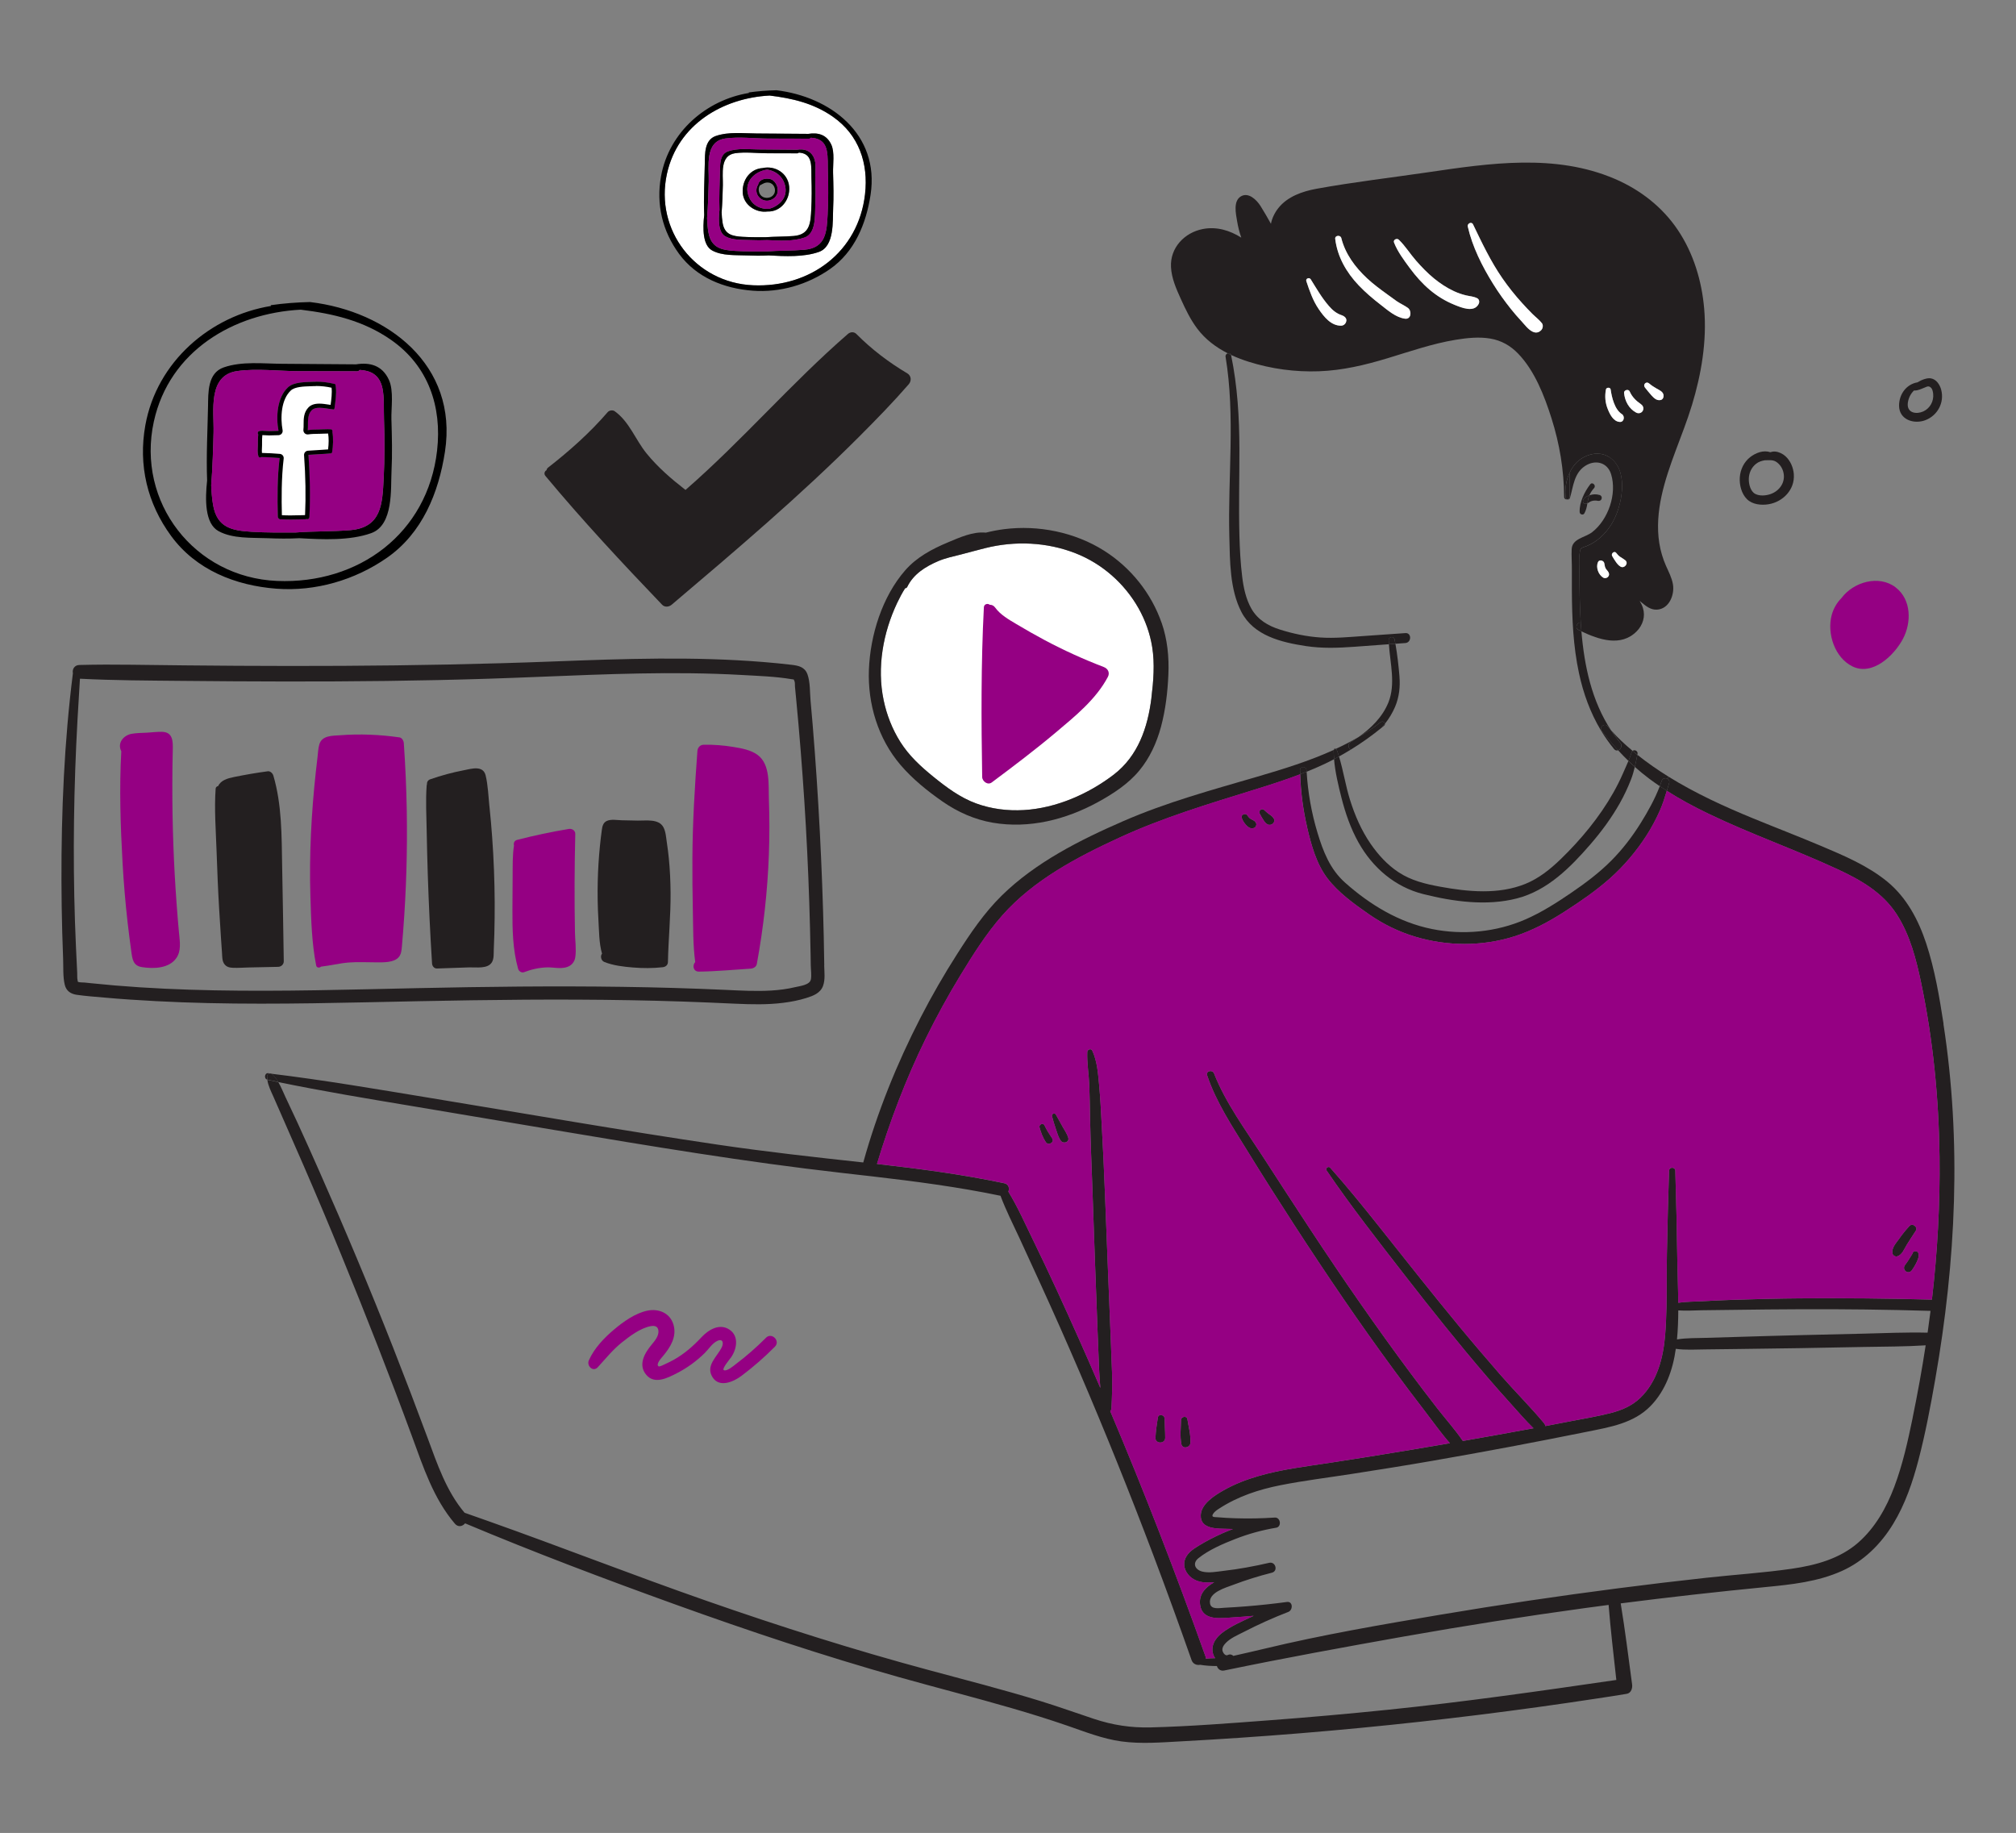 <svg xmlns="http://www.w3.org/2000/svg" id="Capa_1" data-name="Capa 1" viewBox="0 0 595.68 541.57"><rect x="0" y="0" width="595.68" height="541.57" fill="#808080" stroke="none"/><defs><style>      .cls-1 {        fill: #950083;      }      .cls-1, .cls-2, .cls-3, .cls-4 {        stroke-width: 0px;      }      .cls-2 {        fill: #000;      }      .cls-3 {        fill: #231f20;      }      .cls-4 {        fill: #fff;      }    </style></defs><path class="cls-3" d="M369.14,534.2s.02.03,0,.03c-.02,0-.02-.03,0-.03Z"></path><path class="cls-4" d="M340.21,206.21c.61-4.94,1.03-10.13.23-15.07-.65-4.01-2.03-7.87-4.02-11.41-4.13-7.32-10.76-13.18-18.6-16.25-8.46-3.32-17.87-3.74-26.67-1.54-2.4.6-4.78,1.26-7.17,1.88-2.31.59-4.61,1.05-6.8,1.99-3.74,1.61-7.28,3.81-9.11,7.6-.13.27-.37.39-.63.4-.87,1.39-1.64,2.84-2.34,4.31-4.18,8.83-6.02,19.06-4.02,28.7.91,4.4,2.56,8.61,4.96,12.42,2.55,4.05,6.03,7.25,9.72,10.24,3.84,3.12,7.93,6.17,12.61,7.89,4.53,1.66,9.35,2.26,14.15,1.98,9.5-.55,19.03-4.71,26.55-10.46,7.2-5.51,10.07-13.95,11.15-22.67Z"></path><path class="cls-3" d="M573.6,115.24c-.39-1.52-1.41-3.18-3.1-3.45-1.12-.18-2.7.42-3.93,1.18-3.3.56-5.45,3.53-5.44,6.89,0,4.13,4.36,5.58,7.77,4.29,3.58-1.36,5.66-5.18,4.69-8.92ZM568.27,121.57c-2,.9-4.7.48-4.58-2.18.07-1.42.76-3.02,1.88-4.03.07.02.14.03.22.03,1.02-.03,1.88-.47,2.82-.84.77-.3,1.28-.72,2.05.11.35.39.49,1.18.54,1.66.25,2.2-.91,4.34-2.93,5.25Z"></path><path class="cls-1" d="M560.13,173.56c-4.93-3.8-12.46-1.62-16,3.12-1.4,1.41-2.42,3.18-2.93,5.13-1.39,5.41.91,12.49,6.13,15.08,5.92,2.93,12.31-3.2,14.91-8.06,2.6-4.86,2.57-11.66-2.12-15.27Z"></path><path class="cls-3" d="M530.04,140.16c-.15-1.99-.99-4.02-2.5-5.38-.82-.73-1.93-1.28-3.03-1.36-.52-.04-1,.06-1.46.2-1.98-.72-4.33.2-5.92,1.45-1.84,1.45-2.89,3.63-3.06,5.96-.16,2.23.49,4.84,2.11,6.45,1.62,1.61,4.25,1.86,6.39,1.51,4.29-.71,7.8-4.36,7.46-8.84ZM523.14,145.99c-1.36.46-3.17.63-4.49-.05-1.45-.76-1.94-2.91-1.92-4.4.02-1.74.75-3.4,2.13-4.49.83-.66,1.7-.89,2.61-1.06,1.12.03,2.25-.21,3.27.41,1.12.69,1.91,1.87,2.21,3.14.71,2.89-1.09,5.51-3.82,6.45Z"></path><path class="cls-3" d="M521.47,199.11s.02.03,0,.03c-.02,0-.02-.03,0-.03Z"></path><path class="cls-3" d="M499.91,119.77c2.8-9.22,4.47-18.98,3.63-28.63-.71-8.18-3.17-16.32-7.77-23.17-4.57-6.82-11.11-11.89-18.61-15.11-17.56-7.53-36.93-4.65-55.22-1.96-10.95,1.61-22.02,2.89-32.91,4.87-4.17.76-8.58,2.27-11.3,5.7-1.1,1.39-1.87,2.99-2.2,4.65-1-1.79-2.01-3.57-3.1-5.29-1.11-1.75-3.52-4.15-5.77-2.81-2.36,1.41-1.47,5.22-1.11,7.4.27,1.63.68,3.23,1.22,4.79-3.37-2.13-7.26-3.32-11.31-2.55-5.45,1.03-9.75,5.53-9.46,11.24.17,3.31,1.53,6.39,2.88,9.37,1.39,3.07,2.85,6.13,4.88,8.83,2.4,3.19,5.54,5.53,9.02,7.3.38-.12.81,0,.96.47,1.7.8,3.46,1.46,5.26,2.03,6.66,2.11,13.74,3.05,20.73,2.8,6.94-.25,13.63-1.84,20.25-3.85,6.65-2.01,13.25-4.32,20.12-5.45,3.33-.55,6.91-.93,10.26-.36,3.24.55,5.95,2.09,8.22,4.45,4.89,5.07,7.76,12.49,9.85,19.09,2.4,7.56,3.68,15.28,3.73,23.22,0,.56.46.82.88.78-.2-.05-.35-.19-.39-.43-.35-2.33.03-5.05,1.08-7.37.57-1.26,1.34-2.41,2.3-3.31,2.44-2.29,6.39-3.34,9.37-1.47,5.65,3.54,4.12,12.85,1.81,17.9-1.34,2.93-3.43,5.53-6.15,7.29-.73.47-1.49.86-2.29,1.19-.38.16-.88.25-1.23.46-.69.41-.65.74-.77,1.52-.32,2.01-.1,4.19-.09,6.22.03,4.69.09,9.53.39,14.36.06.87.12,1.74.19,2.6,5.19,2.46,11.73,4.69,16.36-.02,1.8-1.83,2.61-4.39,1.83-6.89-.23-.75-.58-1.44-.97-2.1.11.09.23.19.34.29,1.4,1.16,2.84,2.42,4.77,2.31,3.61-.2,5.25-4.38,4.73-7.47-.33-1.96-1.28-3.72-2.07-5.51-.93-2.12-1.59-4.35-1.96-6.65-.74-4.61-.33-9.39.66-13.94,2-9.22,6.21-17.77,8.95-26.77ZM481.53,115.66c.72,1.65,1.91,2.79,3.35,3.79.54.37.81.95.65,1.61-.06.25-.19.45-.36.63-.46.46-1.17.52-1.73.22-2.15-1.14-3.35-3.45-3.57-5.8-.08-.86,1.31-1.25,1.66-.45ZM487.94,116.79c-.66-.73-1.28-1.52-1.9-2.29-.69-.87.36-1.95,1.22-1.22.7.59,1.42,1.07,2.22,1.52.79.45,1.89.9,2.05,1.9.1.61-.16,1.35-.85,1.5-1.18.25-1.99-.59-2.74-1.4ZM455.21,97.72c-.68.62-1.51.68-2.33.3-1.32-.61-2.41-2.12-3.39-3.18-1.05-1.13-2.07-2.3-3.03-3.51-1.91-2.39-3.69-4.87-5.3-7.47-3.22-5.18-6.12-10.94-7.47-16.92-.2-.9,1.12-1.55,1.55-.65,2.65,5.49,5.2,10.92,8.69,15.96,1.78,2.57,3.73,5.01,5.83,7.32.98,1.07,1.97,2.14,3,3.16.93.93,2.07,1.78,2.87,2.81.43.57.23,1.59-.26,2.04-.05.05-.1.09-.15.14ZM429.69,90.02c-2.61-1.06-5.01-2.53-7.17-4.34-2.25-1.89-4.21-4.11-5.95-6.46-1.71-2.31-3.62-4.86-4.67-7.56-.33-.83.86-1.38,1.42-.83,1.91,1.84,3.36,4.22,5.12,6.22,1.63,1.85,3.35,3.64,5.25,5.2,1.81,1.48,3.81,2.81,5.94,3.79,1.14.53,2.35.95,3.58,1.24,1.16.27,2.18.29,3.27.84.62.31.72,1.11.44,1.67-1.36,2.71-5.14,1.09-7.23.24ZM387.28,82.51c1.66,2.67,3.28,5.49,5.35,7.87,1.13,1.29,2.18,2.19,3.8,2.75.85.3,1.65.94,1.31,1.95-.21.66-.78,1.13-1.49,1.14-2.98.03-5.07-2.64-6.6-4.88-1.72-2.51-2.72-5.41-3.67-8.28-.26-.79.89-1.21,1.3-.55ZM401.46,84.31c-3.64-3.83-6.29-8.44-6.93-13.73-.13-1.04,1.55-1.22,1.8-.24,1.18,4.72,4.11,8.63,7.62,11.91,1.87,1.74,3.92,3.25,5.98,4.74.93.67,1.84,1.36,2.78,2.01,1.07.73,2.29,1.25,3.32,2,1.17.86,1.01,3.41-.86,3.17-2.75-.36-5.14-2.52-7.27-4.17-2.27-1.75-4.46-3.62-6.43-5.69ZM478.6,124.67c-1.89-.14-2.9-2.22-3.54-3.81-.76-1.88-.91-3.8-.54-5.78.12-.67,1.3-.71,1.4,0,.32,2.33,1.18,5.93,3.32,7.28.97.62.67,2.41-.63,2.32ZM477.55,163.36c.34.44.71.86,1.17,1.17.52.35,1.05.63,1.54,1.03,1.04.87-.31,2.52-1.43,1.85-.63-.38-1.06-.92-1.47-1.53-.35-.52-.71-1.05-1.01-1.61-.4-.73.64-1.62,1.2-.92ZM472.16,166.09c.36-.84,1.63-.52,1.85.24.13.46.13.95.32,1.4.18.43.5.73.78,1.09.37.47.47,1.03.09,1.53-.34.45-1.02.6-1.51.3-1.42-.88-2.2-3.03-1.53-4.57Z"></path><path class="cls-3" d="M492.71,230.1c.41.22.67.67.49,1.26-.24.77-.47,1.53-.69,2.3-.7-.45-1.4-.9-2.08-1.37.2-.51.38-1.03.55-1.54.27-.83,1.15-.96,1.74-.64Z"></path><path class="cls-3" d="M493.07,229.52l-.36.59c-.59-.32-1.47-.19-1.74.64-.17.51-.35,1.03-.55,1.54-1.05-.71-2.08-1.44-3.1-2.2-1.49-1.11-2.91-2.28-4.27-3.5.28-1.17.51-2.36.75-3.57,2.96,2.36,6.06,4.51,9.27,6.5Z"></path><path class="cls-4" d="M491.53,116.69c.1.61-.16,1.35-.85,1.5-1.18.25-1.99-.59-2.74-1.4-.66-.73-1.28-1.52-1.9-2.29-.69-.87.36-1.95,1.22-1.22.7.59,1.42,1.07,2.22,1.52.79.45,1.89.9,2.05,1.9Z"></path><path class="cls-4" d="M484.88,119.44c.54.37.81.95.65,1.61-.06.25-.19.45-.36.63-.46.46-1.17.52-1.73.22-2.15-1.14-3.35-3.45-3.57-5.8-.08-.86,1.31-1.25,1.66-.45.72,1.65,1.91,2.79,3.35,3.79Z"></path><path class="cls-3" d="M482.39,221.86c.59-.47,1.65.02,1.46.95-.01.07-.03.14-.04.21-.48-.38-.95-.77-1.42-1.16Z"></path><path class="cls-3" d="M483.8,223.02c-.24,1.21-.47,2.4-.75,3.57-.64-.57-1.27-1.15-1.88-1.75.34-.83.66-1.66.91-2.51.06-.21.17-.36.3-.47.47.39.94.78,1.42,1.16Z"></path><path class="cls-3" d="M483.05,226.59c-.3,1.26-.65,2.51-1.14,3.76-.93,2.37-2.01,4.69-3.26,6.91-2.47,4.38-5.45,8.44-8.74,12.23-5.91,6.82-12.65,13.62-21.65,15.95-8.97,2.33-18.83.96-27.69-1.26-8.39-2.1-15.03-7.83-19.2-15.32-2.28-4.09-3.83-8.56-4.98-13.08-.94-3.68-1.88-7.62-2.21-11.49.49-.25.98-.51,1.46-.78,1.29,4.19,1.94,8.62,3.25,12.8,1.44,4.6,3.36,9.05,6.1,13.02,2.23,3.23,4.92,6.19,8.22,8.37,3.75,2.48,7.94,3.49,12.31,4.29,8.24,1.51,17.23,2.39,25.19-.83,4-1.62,7.39-4.36,10.46-7.33,3-2.9,5.83-5.98,8.44-9.23,2.62-3.27,5-6.71,7.07-10.36,1.06-1.87,2.02-3.78,2.88-5.75.52-1.21,1.09-2.42,1.6-3.65.61.6,1.24,1.18,1.88,1.75Z"></path><path class="cls-3" d="M482.19,221.7c.07.06.13.11.2.16-.13.1-.24.26-.3.47-.26.85-.57,1.68-.91,2.51-1.05-1.01-2.07-2.07-3.06-3.15.78-.27,1.36-1.37.65-2.23-.99-1.19-1.89-2.42-2.72-3.67,1.89,2.15,3.94,4.05,6.16,5.91Z"></path><path class="cls-4" d="M480.26,165.57c1.04.87-.31,2.52-1.43,1.85-.63-.38-1.06-.92-1.47-1.53-.35-.52-.71-1.05-1.01-1.61-.4-.73.64-1.62,1.2-.92.34.44.71.86,1.17,1.17.52.35,1.05.63,1.54,1.03Z"></path><path class="cls-4" d="M479.22,122.35c.97.62.67,2.41-.63,2.32-1.89-.14-2.9-2.22-3.54-3.81-.76-1.88-.91-3.8-.54-5.78.12-.67,1.3-.71,1.4,0,.32,2.33,1.18,5.93,3.32,7.28Z"></path><path class="cls-3" d="M478.75,219.46c.71.86.13,1.96-.65,2.23-1.71-1.86-3.33-3.81-4.89-5.84-.03-.04-.07-.09-.09-.13-.53-.97,1.08-2.13,1.82-1.21.36.44.72.87,1.09,1.28.83,1.26,1.74,2.49,2.72,3.67Z"></path><path class="cls-3" d="M478.11,221.69c-.4.14-.85.06-1.2-.38-1.44-1.75-2.73-3.6-3.89-5.53l.11-.07s.06.09.09.13c1.56,2.03,3.19,3.98,4.89,5.84Z"></path><path class="cls-3" d="M475.4,134.98c5.65,3.54,4.12,12.85,1.81,17.9-1.34,2.93-3.43,5.53-6.15,7.29-.73.47-1.49.86-2.29,1.19-.38.16-.88.25-1.23.46-.69.41-.65.74-.77,1.52-.32,2.01-.1,4.19-.09,6.22.03,4.69.09,9.53.39,14.36-1.11,0-1.85,1.61-.65,2.2.28.14.56.27.85.41.87,10.37,3.07,20.62,8.77,29.27-.37-.42-.73-.84-1.09-1.28-.74-.92-2.35.23-1.82,1.21l-.11.07c-3.11-5.19-5.2-10.95-6.47-16.9-1.72-7.99-2.06-16.2-2.1-24.34-.01-2.07,0-4.15,0-6.22.02-2.01-.15-4.07-.06-6.07.14-3.17,3.99-3.42,6.06-5.04,4.75-3.7,7.37-11.27,5.6-17.08-1.08-3.57-4.69-4.44-7.69-2.48-3.29,2.15-3.49,6.09-4.48,9.49-.1.34-.51.51-.83.43.37-.03.73-.3.74-.78.09-2.34.07-4.68-.06-7.02.57-1.27,1.34-2.41,2.3-3.31,2.44-2.29,6.39-3.34,9.37-1.47Z"></path><path class="cls-4" d="M475.11,168.83c.37.47.47,1.03.09,1.53-.34.45-1.02.6-1.51.3-1.42-.87-2.2-3.03-1.53-4.57.36-.84,1.63-.52,1.85.24.13.46.13.95.32,1.4.18.43.5.73.78,1.09Z"></path><path class="cls-3" d="M472.62,146.23c.35.1.7.48.66.87-.02.17-.04.31-.12.46-.2.37-.64.49-1.02.42-.65-.13-1.34-.12-1.97.11-.41.14-.74.47-1.13.65.05-.26.09-.52.13-.78.1-.6.25-1.12.44-1.6.02,0,.05-.01.07-.02.95-.35,1.97-.38,2.93-.09Z"></path><path class="cls-3" d="M469.9,143.08c.61-.78,1.8.34,1.12,1.12-.64.72-1.08,1.39-1.4,2.15-.79.3-1.93.85-1.89,1.8.02.41.31.68.71.71.22.02.42-.04.6-.13-.17,1.02-.38,2.03-.89,2.94-.38.67-1.37.34-1.4-.38-.1-2.85,1.44-6.03,3.15-8.22Z"></path><path class="cls-3" d="M469.61,146.35c-.2.48-.34,1-.44,1.6-.05.26-.09.52-.13.78-.19.09-.38.14-.6.13-.4-.03-.69-.31-.71-.71-.05-.96,1.1-1.5,1.89-1.8Z"></path><path class="cls-3" d="M467.07,183.91c.06.87.12,1.74.19,2.6-.29-.14-.57-.27-.85-.41-1.19-.58-.45-2.2.65-2.2Z"></path><path class="cls-3" d="M463.73,139.76c.12,2.34.14,4.68.06,7.02-.02.49-.37.75-.74.78-.2-.05-.35-.19-.39-.43-.35-2.33.03-5.05,1.08-7.37Z"></path><path class="cls-3" d="M459.36,131.86s.02.03,0,.03c-.02,0-.02-.03,0-.03Z"></path><path class="cls-4" d="M455.62,95.53c.43.57.23,1.59-.26,2.04-.05.05-.1.09-.15.14-.68.62-1.51.68-2.33.3-1.32-.61-2.41-2.12-3.39-3.18-1.05-1.13-2.07-2.3-3.03-3.51-1.91-2.39-3.69-4.87-5.3-7.47-3.22-5.18-6.12-10.94-7.47-16.92-.2-.9,1.12-1.55,1.55-.65,2.65,5.49,5.2,10.92,8.69,15.96,1.78,2.57,3.73,5.01,5.83,7.32.98,1.07,1.97,2.14,3,3.16.93.93,2.07,1.78,2.87,2.81Z"></path><path class="cls-4" d="M436.48,88.12c.62.31.72,1.11.44,1.67-1.36,2.71-5.14,1.09-7.23.24-2.61-1.06-5.01-2.53-7.17-4.34-2.25-1.89-4.21-4.11-5.95-6.47-1.71-2.31-3.62-4.86-4.67-7.56-.33-.83.86-1.38,1.42-.83,1.91,1.84,3.36,4.22,5.12,6.22,1.63,1.85,3.35,3.64,5.25,5.2,1.81,1.48,3.81,2.81,5.94,3.79,1.14.53,2.35.95,3.58,1.24,1.16.27,2.18.29,3.27.84Z"></path><path class="cls-4" d="M416.01,90.99c1.17.86,1.01,3.41-.86,3.17-2.75-.36-5.13-2.52-7.27-4.17-2.27-1.75-4.46-3.62-6.43-5.69-3.64-3.83-6.29-8.44-6.93-13.73-.13-1.04,1.55-1.22,1.8-.24,1.18,4.72,4.11,8.63,7.62,11.91,1.87,1.74,3.92,3.25,5.98,4.74.93.67,1.84,1.36,2.78,2.01,1.07.73,2.29,1.25,3.32,2Z"></path><path class="cls-3" d="M415.24,187.05c1.9-.13,1.88,2.81,0,2.95-.98.07-1.96.14-2.94.21-.08-.45-.17-.89-.25-1.34-.2-.97-1.74-.74-1.72.23,0,.41.03.83.06,1.25-3.4.25-6.8.5-10.2.75-4.82.35-9.55.52-14.35-.21-7.23-1.1-15.4-3.05-19.03-10.07-3.44-6.63-3.39-15.03-3.57-22.31-.46-17.7,1.8-35.51-1.11-53.09-.09-.52.25-.9.65-1.03.32.16.64.32.96.47.01.03.02.07.03.11,1.88,9.09,2.43,18.44,2.45,27.71.02,8.5-.23,17.01,0,25.52.11,4.07.32,8.15.82,12.2.4,3.26,1.1,6.63,2.76,9.51,1.85,3.2,4.86,4.98,8.31,6.08,3.89,1.24,7.99,2.1,12.06,2.37,4.18.28,8.37-.13,12.54-.42,4.18-.29,8.36-.59,12.54-.88Z"></path><path class="cls-3" d="M413.5,199.85c.26,3.08-.07,6.07-1.26,8.93-.77,1.83-1.8,3.52-3.01,5.06-.07-.48-.75-.87-1.27-.47-2.14,1.67-4.4,3.17-6.74,4.53,3.81-2.62,7.26-6.01,9.01-10.32,2.21-5.47.52-11.51.16-17.23.64-.05,1.28-.09,1.92-.14.57,3.17.93,6.46,1.2,9.64Z"></path><path class="cls-3" d="M412.05,188.87c.09.45.17.89.25,1.34-.64.05-1.28.09-1.92.14-.03-.42-.05-.83-.06-1.25-.02-.98,1.53-1.21,1.72-.23Z"></path><path class="cls-3" d="M409.22,213.84c.03.19-.04.38-.24.55-.24.2-.47.39-.71.59.33-.37.65-.75.95-1.14Z"></path><path class="cls-3" d="M407.96,213.37c.52-.4,1.2,0,1.27.47-.31.39-.62.77-.95,1.14-2.9,2.37-5.95,4.55-9.15,6.51-.73-.42-1.04-1.62-.09-2.19.73-.44,1.47-.91,2.19-1.4,2.34-1.36,4.6-2.87,6.74-4.53Z"></path><path class="cls-3" d="M401.22,217.9c-.72.49-1.45.96-2.19,1.4-.95.57-.64,1.78.09,2.19-1.14.7-2.3,1.38-3.48,2.02-.21-.67-.43-1.34-.68-2-.05-.12-.13-.2-.22-.26,2.21-1.02,4.38-2.14,6.47-3.36Z"></path><path class="cls-4" d="M396.44,93.14c.85.3,1.65.94,1.31,1.95-.21.66-.78,1.13-1.49,1.14-2.98.03-5.07-2.64-6.6-4.88-1.72-2.51-2.72-5.41-3.67-8.28-.26-.79.89-1.21,1.3-.55,1.66,2.67,3.28,5.49,5.35,7.87,1.13,1.29,2.18,2.19,3.8,2.75Z"></path><path class="cls-3" d="M394.97,221.52c.25.66.47,1.32.68,2-.48.27-.97.53-1.46.78-.07-.89-.12-1.78-.12-2.66,0-.03,0-.05,0-.07.22-.1.45-.2.67-.31.1.05.18.14.22.26Z"></path><path class="cls-3" d="M394.74,221.26c-.22.1-.45.21-.67.31.04-.35.41-.45.67-.31Z"></path><path class="cls-3" d="M386.03,227.54c0,.16.02.32.03.47-.63.25-1.26.5-1.9.74-.02-.4-.03-.81-.04-1.22-.03-1.23,1.84-1.21,1.91,0Z"></path><path class="cls-3" d="M376.33,241.78c.73,1.16-.68,2.37-1.8,1.79-.65-.34-1.04-.98-1.41-1.58-.32-.52-.63-1.05-.91-1.59-.46-.87.64-1.73,1.36-1.04.4.38.8.75,1.24,1.07.57.41,1.13.74,1.52,1.36Z"></path><path class="cls-3" d="M371.17,243.3c.16.43-.1,1.09-.52,1.28-.59.27-1.06.22-1.62-.1-.35-.2-.65-.5-.92-.8-.53-.6-.93-1.24-1.2-2-.36-1.02,1.17-1.58,1.69-.72.25.41.57.79.99,1.03.64.37,1.27.5,1.57,1.3Z"></path><path class="cls-3" d="M362.78,104.39c.38-.12.81,0,.96.47-.33-.15-.65-.31-.96-.47Z"></path><path class="cls-3" d="M345.28,126.38s.02.03,0,.03-.02-.03,0-.03Z"></path><path class="cls-3" d="M343.24,184.03c1.7,4.9,2.21,10.08,1.99,15.24-.22,5.19-.84,10.48-2.19,15.5-1.27,4.68-3.29,9.14-6.39,12.89-3.28,3.98-7.81,6.92-12.3,9.37-9.46,5.16-20.27,7.89-31.02,6.05-5.35-.92-10.32-3.13-14.77-6.21-4.48-3.11-8.96-6.72-12.5-10.88-6.61-7.75-9.71-18-9.32-28.12.4-10.22,3.91-21.53,10.71-29.34,3.41-3.91,7.91-6.29,12.62-8.27,3.52-1.47,7.42-3.27,11.23-2.88,1.76-.45,3.55-.79,5.4-1.03,10.11-1.28,20.89.9,29.53,6.36,7.85,4.96,13.95,12.55,17,21.33ZM340.21,206.21c.61-4.94,1.03-10.13.23-15.07-.65-4.01-2.03-7.87-4.02-11.41-4.13-7.32-10.76-13.18-18.6-16.25-8.46-3.32-17.87-3.74-26.67-1.54-2.4.6-4.78,1.26-7.17,1.88-2.31.59-4.61,1.05-6.8,1.99-3.74,1.61-7.28,3.81-9.11,7.6-.13.27-.37.39-.63.4-.87,1.39-1.64,2.84-2.34,4.31-4.18,8.83-6.02,19.06-4.02,28.7.91,4.4,2.56,8.61,4.96,12.42,2.55,4.05,6.03,7.25,9.72,10.24,3.84,3.12,7.93,6.17,12.61,7.89,4.53,1.66,9.35,2.26,14.15,1.98,9.5-.55,19.03-4.71,26.55-10.46,7.2-5.51,10.07-13.95,11.15-22.67Z"></path><path class="cls-1" d="M326.16,197.09c-5.99-2.29-11.82-4.94-17.49-7.96-2.82-1.5-5.59-3.09-8.33-4.72-2.22-1.32-4.75-2.75-6.29-4.89-.44-.61-1.03-.85-1.6-.83-.58-.49-1.69-.24-1.74.76-.86,16.68-.77,33.42-.5,50.12.02,1.29,1.63,2.51,2.82,1.62,6.43-4.8,12.84-9.64,18.98-14.81,5.63-4.74,11.85-9.76,15.34-16.38.64-1.21.04-2.44-1.18-2.9Z"></path><path class="cls-3" d="M268.11,110.33c-5.48-3.25-10.59-7.13-15.08-11.66-.71-.71-1.78-.62-2.49,0-16.77,14.55-31.24,31.52-47.99,46.09-4.16-3.23-8.19-6.7-11.52-10.8-3.28-4.04-5.07-9.37-9.42-12.47-.56-.4-1.58-.26-2.03.26-5.26,6.1-11.28,11.46-17.62,16.4-.28.21-.42.48-.46.77-.56.27-.88,1.06-.35,1.69,10.92,13.13,22.66,25.72,34.47,38.05.8.84,2.04.7,2.86,0,18.94-16.06,37.91-32.15,55.47-49.73,4.98-4.99,9.93-10.06,14.56-15.39.86-.99.78-2.51-.42-3.22Z"></path><path class="cls-3" d="M243.55,285.2c-.04-2.8-.09-5.61-.15-8.41-.23-10.35-.63-20.7-1.16-31.04-.55-10.56-1.25-21.11-2.12-31.64-.2-2.37-.4-4.73-.62-7.09-.22-2.46-.07-5.42-.91-7.77-.78-2.18-2.64-2.58-4.69-2.82-2.75-.33-5.51-.59-8.28-.82-20.64-1.69-41.38-.96-62.04-.17-41.54,1.6-83.06,1.53-124.62.97-5.18-.07-10.34-.06-15.52.07-1.51.04-2.14,1.34-1.9,2.45-2.56,20.27-3.43,40.78-3.38,61.19.01,5.14.09,10.28.23,15.41.07,2.57.16,5.14.26,7.7.1,2.49-.1,5.33.49,7.76.44,1.8,1.75,2.68,3.52,2.94,2.66.38,5.36.58,8.04.81,5.1.46,10.2.79,15.31,1.06,20.68,1.1,41.4.79,62.09.35,20.89-.45,41.78-.89,62.68-.79,10.37.05,20.74.22,31.11.57,5.11.17,10.21.4,15.32.63,4.74.21,9.5.34,14.21-.26,2.32-.29,4.61-.73,6.84-1.43,2.01-.63,4.12-1.41,4.92-3.55.71-1.89.38-4.16.35-6.13ZM239.58,289.41c-.3,1.64-3.3,1.94-4.63,2.26-2.31.56-4.66.85-7.03,1-4.57.27-9.15.01-13.71-.2-10.14-.46-20.3-.75-30.45-.89-20.09-.29-40.19-.05-60.27.38-20.06.43-40.13,1.04-60.2.65-9.81-.19-19.61-.62-29.38-1.44-2.34-.2-4.67-.42-7-.66-.64-.06-1.27-.13-1.91-.2-.36-.04-1.63,0-1.91-.21-.06-.05-.1-.08-.14-.1.03-.04.03-.12-.02-.33-.17-.69-.08-1.54-.12-2.25-.25-5.02-.49-10.05-.66-15.08-.65-19.89-.35-39.84.75-59.71.22-4.03.47-8.06.72-12.09,10.07.52,20.15.54,30.23.64,10.13.1,20.26.17,30.39.18,20.04.03,40.08-.18,60.11-.82,19.86-.63,39.71-1.85,59.58-1.61,5.12.06,10.22.22,15.33.51,4.84.28,9.86.43,14.65,1.24.98.17.45-.09.82.55.2.34.12,1.2.16,1.61.11,1.18.23,2.36.34,3.54.24,2.58.48,5.15.71,7.74.44,5.05.85,10.11,1.21,15.16.73,10.01,1.3,20.03,1.7,30.05.2,4.96.36,9.92.49,14.88.06,2.59.12,5.18.17,7.77.02,1.08.04,2.16.05,3.24.02,1.34.27,2.89.03,4.21Z"></path><path class="cls-1" d="M226.33,395.26c1.7-1.7,4.33.93,2.64,2.64-3.08,3.11-6.37,5.98-9.87,8.61-2.3,1.73-6.52,3.64-8.55.43-2.17-3.41,1.31-6.03,2.69-8.81.63-1.26.41-2.72-1.29-1.94-1.48.68-2.57,2.45-3.7,3.57-2.44,2.41-5.28,4.47-8.33,6.02-2.73,1.39-6.52,3.35-8.97.43-2.52-3.01-.43-6.48,1.65-8.98.92-1.11,2.16-2.59,1.94-4.15-.18-1.27-1.19-1.45-2.3-1.24-3.02.58-6.11,2.91-8.47,4.79-2.72,2.16-4.82,4.82-7.15,7.35-1.4,1.52-3.34-.43-2.63-2.03,1.55-3.54,4.51-6.65,7.44-9.11,2.76-2.32,6.21-4.8,9.8-5.57,3.34-.72,6.76.66,7.77,4.13,1.02,3.51-.87,6.6-3.04,9.2-.47.56-2.26,2.47-1.38,3.1.31.22,1.78-.58,2.15-.75.81-.36,1.6-.76,2.37-1.19,3.14-1.76,5.73-4.04,8.18-6.66,2.1-2.24,5.38-4.22,8.33-2.19,2.78,1.91,2.09,5.69.44,8.09-.38.55-2.86,3.47-2.18,3.83.88.48,2.97-1.34,3.55-1.78,3.16-2.37,6.13-5,8.92-7.79Z"></path><path class="cls-1" d="M227.19,236.22c-.16-4.22.51-10.37-3.37-13.19-2.01-1.46-4.66-1.92-7.06-2.32-2.92-.49-5.88-.72-8.84-.66-1.06.02-1.78.83-1.85,1.85-.78,10.51-1.43,21.09-1.48,31.64-.03,5.17.02,10.34.13,15.51.11,5.04.03,10.2.7,15.21-.91.97-.61,2.84,1.12,2.82,5.1-.06,10.21-.56,15.29-.88.76-.05,1.64-.54,1.79-1.36,1.97-10.73,3.18-21.6,3.57-32.5.2-5.37.19-10.74,0-16.11Z"></path><path class="cls-1" d="M169.89,275.59c-.19-9.72-.14-19.45.09-29.18.03-1.08-1-1.64-1.94-1.48-5.12.86-10.19,1.93-15.22,3.22-.87.22-1.13.99-.95,1.66-.47,3.05-.37,6.14-.4,9.22-.03,3.23-.05,6.46-.06,9.68-.02,5.9.08,11.83,1.68,17.55.2.69,1.02,1.27,1.75.99,2.17-.83,4.42-1.35,6.75-1.42,1.83-.06,3.79.46,5.6,0,1.54-.38,2.57-1.46,2.8-3.04.33-2.31-.06-4.88-.1-7.22Z"></path><path class="cls-3" d="M348.97,419.57c-.06,2.33-.35,4.81.1,7.11.3,1.57,2.59,1.1,2.67-.36.13-2.29-.54-4.75-.9-7-.17-1.09-1.85-.78-1.87.25Z"></path><path class="cls-3" d="M342.12,418.82c-.31,1.99-.62,3.99-.71,6.01-.08,1.84,2.88,1.86,2.88,0,0-1.92-.15-3.83-.19-5.74-.03-1.08-1.79-1.43-1.97-.27Z"></path><path class="cls-3" d="M565.14,370.23s-.02.06-.03.08c0,.02,0,.05-.01.07-.02.04-.04.07-.06.11-.2.38-.46.74-.68,1.11-.45.73-.91,1.45-1.44,2.13-1.13,1.45.95,3.08,2.02,1.55.72-1.03,1.36-2.12,1.79-3.31.29-.82.45-2.41-.91-2.26-.33.04-.56.2-.68.52Z"></path><path class="cls-3" d="M560.63,371.18c1.47-.48,1.98-2.12,2.75-3.35.86-1.4,1.77-2.78,2.67-4.15.74-1.12-.95-2.42-1.86-1.43-1.14,1.25-2.19,2.54-3.16,3.93-.89,1.26-2.17,2.57-1.84,4.2.12.6.87,1,1.44.82Z"></path><path class="cls-3" d="M386.25,244.56c1.21,5.14,2.72,10.68,5.97,14.95,3.23,4.24,7.95,7.62,12.29,10.64,4.15,2.88,8.7,5.11,13.54,6.58,9.5,2.88,19.98,2.94,29.45-.08,5.21-1.66,10.06-4.26,14.65-7.2,4.67-2.99,9.31-6.17,13.47-9.84,4.21-3.73,7.9-8.1,10.94-12.84,1.48-2.31,2.77-4.75,3.89-7.26.85-1.92,1.46-3.88,2.06-5.86-.7-.45-1.4-.9-2.08-1.37-1.44,3.8-3.55,7.57-5.67,10.96-2.51,4.02-5.38,7.76-8.73,11.12-3.62,3.63-7.71,6.67-11.94,9.55-4.24,2.89-8.61,5.67-13.32,7.73-8.62,3.77-18.46,4.72-27.68,2.85-9.71-1.96-18.27-7.14-25.62-13.67-4.48-3.98-6.52-9.24-8.21-14.87-1.76-5.84-2.81-11.86-3.18-17.95-.63.25-1.26.5-1.9.74.18,5.32.87,10.62,2.09,15.8Z"></path><path class="cls-3" d="M313.9,332.78c-.65-1.15-1.28-2.3-1.92-3.46-.34-.62-1.32-.2-1.14.48.34,1.27.71,2.53,1.14,3.78.4,1.17.74,2.47,1.47,3.47.74,1.03,2.6.46,2.18-.92-.36-1.21-1.13-2.26-1.74-3.36Z"></path><path class="cls-3" d="M308.61,332.49c-.38-.84-1.7-.24-1.46.61.42,1.51.98,3.05,1.86,4.35.78,1.16,2.67.07,1.89-1.1-.84-1.26-1.66-2.48-2.28-3.87Z"></path><path class="cls-3" d="M574.27,302.49c-1.23-7.96-2.59-16.07-5.12-23.73-2.28-6.91-5.77-13.54-11.46-18.23-5.77-4.75-12.82-7.71-19.65-10.6-6.64-2.81-13.38-5.39-20.05-8.13-8.56-3.52-17.05-7.4-24.92-12.28l-.36.59c.41.22.67.67.49,1.26-.24.77-.47,1.53-.69,2.3,3.93,2.51,8.05,4.72,12.27,6.75,12.47,6.01,25.56,10.57,38.12,16.39,6.84,3.17,13.4,6.89,17.57,13.4,3.92,6.11,5.74,13.27,7.21,20.3,3.52,16.85,5.2,34.05,5.41,51.26.17,14.1-.62,28.22-2.25,42.23-.02,0-.03,0-.05,0-12.95-.35-25.9-.47-38.85-.37-6.47.05-12.95.21-19.42.42-3.24.1-6.47.27-9.71.44-2.23.11-4.64.11-6.92.44-.03-4.11-.21-8.22-.27-12.28-.14-8.9-.32-17.8-.6-26.71-.04-1.19-1.81-1.19-1.85,0-.28,8.15-.47,16.3-.63,24.46-.1,5.24-.02,10.52-.13,15.79-.06,2.75-.17,5.49-.39,8.22-.54,6.73-2.33,13.77-7.34,18.61-2.46,2.38-5.53,3.67-8.81,4.51-3.77.96-7.64,1.6-11.46,2.34-2.59.5-5.19,1-7.79,1.49-.04-.29-.17-.58-.4-.86-4.09-4.9-8.66-9.43-12.86-14.25-4.13-4.75-8.22-9.53-12.23-14.39-8.09-9.79-15.94-19.77-23.85-29.71-4.63-5.82-9.31-11.58-14.25-17.14-.5-.56-1.49.18-1.06.82,7.27,10.68,15.27,20.87,23.19,31.08,7.85,10.12,15.85,20.13,24.19,29.85,2.28,2.66,4.61,5.29,6.96,7.89,2.23,2.47,4.42,5.04,6.81,7.36-6.95,1.29-13.91,2.54-20.88,3.75-2.26-3.32-5-6.37-7.47-9.53-2.67-3.43-5.3-6.89-7.9-10.38-5.13-6.88-10.12-13.86-15.03-20.9-9.9-14.17-19.28-28.68-28.67-43.18-5.11-7.89-10.97-15.79-14.44-24.58-.49-1.23-2.48-.75-2.04.56,2.69,7.98,7.4,15.02,11.79,22.15,4.55,7.4,9.22,14.73,13.94,22.02,9.51,14.66,19.32,29.12,29.68,43.19,2.91,3.95,5.85,7.87,8.85,11.75,2.44,3.17,4.8,6.55,7.47,9.57-3.87.67-7.74,1.32-11.61,1.97-8,1.34-16.01,2.62-24.02,3.84-7.03,1.07-14.14,1.91-20.98,3.9-3.57,1.03-7.08,2.39-10.31,4.23-2.58,1.47-6.56,3.94-6.7,7.31-.18,4.33,5.22,3.96,8.14,4.06.46.02.91.03,1.36.04-1.05.4-2.09.82-3.13,1.28-2.44,1.08-4.81,2.32-7.09,3.71-1.7,1.04-3.46,2.24-4.03,4.27-.55,1.96.47,3.95,2.01,5.14,1.93,1.48,4.38,1.52,6.7,1.34-2.5,1.41-4.62,3.54-4.15,6.71.71,4.78,6.11,3.89,9.63,3.67,2.07-.13,4.13-.29,6.19-.47-.13.06-.26.12-.39.18-3.05,1.45-6.4,2.86-9.07,4.96-2.01,1.58-3.46,4.07-2.34,6.61.12.27.26.52.42.76-.92,0-1.84.05-2.74.14,0-.22-.04-.47-.13-.72-8.69-24.39-18.03-48.54-28.12-72.39.21-.21.34-.51.36-.91.16-3.48.3-6.87.17-10.36-.14-3.56-.27-7.13-.41-10.69-.27-7.01-.56-14.03-.85-21.04-.59-13.92-1-27.85-1.8-41.76-.21-3.78-.38-7.56-.73-11.32-.32-3.42-.57-7.33-2.06-10.46-.35-.75-1.44-.33-1.47.4-.13,3.21.46,6.54.59,9.76.13,3.33.17,6.67.24,10.01.14,6.91.44,13.81.69,20.72.49,13.81.95,27.63,1.5,41.44.15,3.78.3,7.55.45,11.33.08,2.03.22,4.02.39,6.01-4.19-9.74-8.5-19.43-12.94-29.07-2.27-4.92-4.59-9.82-6.97-14.7-2.32-4.75-4.5-9.71-7.27-14.23.4-.97.11-2.2-1.21-2.48-12.42-2.62-25-4.28-37.61-5.7,3.84-12.7,8.56-25.13,14.41-37.05,3.14-6.39,6.56-12.64,10.27-18.73,3.73-6.12,7.61-12.29,12.36-17.67,9.26-10.47,22.14-17.24,34.67-23,12.82-5.9,26.18-9.9,39.61-14.07,4.59-1.42,9.2-2.89,13.71-4.61-.02-.4-.03-.81-.04-1.22-.03-1.23,1.84-1.21,1.91,0,0,.16.02.32.03.47,1.67-.67,3.31-1.38,4.94-2.14,1.08-.5,2.14-1.03,3.19-1.58-.07-.89-.12-1.78-.12-2.66,0-.03,0-.05,0-.07-7.25,3.29-14.98,5.68-22.47,7.87-13.43,3.93-26.86,7.56-39.72,13.17-12.75,5.55-25.89,12.16-35.9,22-5.16,5.07-9.26,11.13-13.13,17.2-3.89,6.08-7.5,12.35-10.8,18.76-7.05,13.67-12.84,28.05-16.97,42.87-.03,0-.06,0-.09,0-14.23-1.55-28.45-3.12-42.62-5.21-28.46-4.2-56.82-9.16-85.2-13.83-15.68-2.58-31.37-5.28-47.16-7.19.16.03.31.1.43.22.72.65,1.3,1.43,1.8,2.27,13.03,2.69,26.16,4.86,39.28,7.05,14.13,2.37,28.26,4.74,42.38,7.12,28.21,4.74,56.37,9.44,84.8,12.66,1.98.22,3.96.45,5.94.68,1.06.12,2.12.24,3.18.36,12.67,1.47,25.32,3.12,37.81,5.72,1.58,4.24,3.67,8.34,5.57,12.44,2.03,4.37,4.02,8.75,6.03,13.13,4,8.73,7.89,17.51,11.68,26.33,7.68,17.87,14.93,35.92,21.81,54.11,3.91,10.34,7.69,20.74,11.36,31.17.42,1.2,1.55,1.59,2.53,1.4,1.58.27,3.29.37,4.96.37.25.84,1.05,1.55,2.15,1.32,17.69-3.67,35.51-6.92,53.3-10.08,17.69-3.13,35.44-5.92,53.24-8.36,2.35-.32,4.7-.64,7.05-.94.59,7.4,1.47,14.78,2.28,22.17-22.47,3.27-44.91,6.49-67.51,8.81-11.7,1.2-23.42,2.24-35.16,3.12-11.59.87-23.23,1.79-34.85,2.09-5.86.15-11.27-.67-16.84-2.52-5.3-1.76-10.54-3.65-15.88-5.29-10.87-3.34-21.89-6.16-32.87-9.12-22.2-5.97-44.1-12.92-65.8-20.5-21.61-7.54-42.91-15.91-64.48-23.55-2.31-.82-4.61-1.63-6.92-2.44.06.07.11.14.17.2.42.48.57,1.01.54,1.52.03-.51-.13-1.04-.54-1.52-.06-.07-.12-.14-.17-.2h0c-5.4-6.37-8.1-14.47-10.96-22.19-3.29-8.88-6.67-17.73-10.13-26.54-6.91-17.58-14.23-35.01-21.88-52.28-2.13-4.81-4.27-9.61-6.47-14.38-1.14-2.48-2.32-4.95-3.48-7.42-.69-1.45-1.29-3.03-2.13-4.43-1.08-.22-2.16-.45-3.24-.68.26,1.77,1.08,3.36,1.81,5.01,1.02,2.32,2.04,4.63,3.05,6.95,1.94,4.44,3.9,8.87,5.83,13.31,3.83,8.83,7.57,17.69,11.21,26.6,7.26,17.72,14.25,35.54,20.86,53.51,3.32,9.02,6.33,18.36,12.68,25.79.96,1.12,2.27.77,3-.12-.82-.34-1.63-.68-2.45-1.03-.45-.19-.66-.56-.68-.95.03.4.23.76.68.95.81.34,1.63.69,2.45,1.03h0c20.42,8.58,41.17,16.42,62,23.93,21.84,7.87,43.88,15.23,66.23,21.52,11.06,3.11,22.19,5.94,33.22,9.14,5.51,1.6,11,3.3,16.42,5.17,5.29,1.82,10.53,3.92,16.11,4.68,5.78.78,11.63.29,17.43-.02,5.87-.32,11.75-.67,17.61-1.07,11.85-.8,23.69-1.77,35.52-2.91,23.4-2.25,46.74-5.15,69.98-8.7,2.91-.44,5.82-.87,8.72-1.37,1.31-.23,1.73-1.67,1.58-2.78-1.08-7.98-2.06-15.99-3.37-23.94,14.26-1.83,28.55-3.43,42.86-4.83,7.64-.74,15.39-1.56,22.47-4.74,6.46-2.89,11.56-7.95,15.2-13.95,3.54-5.82,5.77-12.39,7.48-18.95,2.04-7.81,3.54-15.79,4.93-23.74,3.05-17.4,5.02-35,5.53-52.67.51-17.49-.44-35.02-3.11-52.33ZM134.72,446.91c-.27.32-.42.74-.39,1.14-.03-.4.12-.82.39-1.14.16-.19.36-.34.59-.42.08-.03.16-.04.24-.05-.08,0-.16.03-.24.05-.23.08-.43.23-.59.42ZM565.16,418.86c-1.43,6.93-2.96,13.88-5.47,20.52-2.31,6.11-5.62,12-10.57,16.36-5.49,4.84-12.66,6.76-19.75,7.78-8.38,1.21-16.88,1.75-25.29,2.67-8.66.95-17.32,1.98-25.96,3.1-17.59,2.27-35.14,4.87-52.64,7.82-17.37,2.93-34.82,5.92-51.95,10.05-3.03.73-6.07,1.41-9.11,2.1-.4-.4-1.01-.58-1.66-.25-.68.35-1.36-.61-1.52-1.18-.25-.93.36-1.79.98-2.42,1.4-1.44,3.51-2.31,5.26-3.21,4.28-2.21,8.68-4.19,13.18-5.93,1.42-.55,1.41-3.18-.4-2.94-4.04.54-8.1.98-12.17,1.3-2.14.17-4.28.31-6.43.42-1.36.07-3.79.6-4.12-1.24-.6-3.29,4.67-4.71,6.89-5.56,3.72-1.41,7.53-2.59,11.39-3.57,1.89-.48,1.09-3.35-.8-2.92-4.47,1.03-9,1.87-13.56,2.39-1.98.23-4.28.7-6.25.19-2.19-.58-2.93-2.51-1.06-3.98,3.1-2.46,7.16-4.2,10.82-5.63,3.91-1.53,7.97-2.65,12.11-3.34,1.69-.28,1.31-3.11-.41-3-3.85.25-7.71.34-11.57.21-1.77-.06-3.54-.14-5.31-.3-.86-.08-2.01.08-1.37-.97.44-.72,1.18-1.18,1.86-1.63,5.55-3.59,11.67-5.6,18.12-6.88,7.01-1.38,14.13-2.25,21.19-3.35,7.8-1.21,15.6-2.45,23.38-3.8,15.35-2.66,30.65-5.54,45.92-8.63,6.76-1.37,13.81-2.47,18.84-7.64,4.41-4.54,6.58-10.7,7.43-16.87,2.91.42,6.01.19,8.94.17,3.02-.02,6.04-.07,9.06-.11,6.25-.07,12.51-.15,18.76-.26,6.25-.12,12.51-.24,18.76-.35,6.1-.11,12.22-.09,18.31-.48-1.09,7.16-2.39,14.29-3.85,21.38ZM569.62,393.36c-.02.13-.04.26-.06.4-.03,0-.07,0-.1,0-6.25-.15-12.51.14-18.76.29-6.25.15-12.51.29-18.76.44-6.25.15-12.51.34-18.76.53-3.02.09-6.04.17-9.06.27-2.82.1-5.81,0-8.61.47.27-2.84.37-5.71.38-8.58,2.29.16,4.67,0,6.91-.04,3.24-.05,6.47-.07,9.71-.12,6.47-.11,12.95-.14,19.42-.18,12.84-.06,25.67.1,38.5.48-.25,2.01-.52,4.03-.81,6.03Z"></path><path class="cls-1" d="M120.19,239.59c-.11-6.67-.41-13.34-.87-19.99-.05-.71-.52-1.62-1.31-1.73-5.8-.82-11.64-1.08-17.48-.63-2.25.17-5.34,0-6.16,2.65-.37,1.2-.39,2.57-.55,3.81-.18,1.48-.35,2.97-.51,4.45-1.32,12.17-1.97,24.5-1.59,36.74.21,6.75.39,13.73,1.7,20.37.15.74,1,.77,1.44.35,2.73-.31,5.4-.99,8.15-1.22,2.73-.22,5.45-.04,8.19-.05,1.95,0,5.1.14,6.56-1.47.84-.92.89-2.13,1-3.3.14-1.5.26-3,.37-4.5.91-11.8,1.26-23.65,1.06-35.49Z"></path><g><path class="cls-3" d="M197.63,253.65c-.16-1.59-.36-3.18-.6-4.76-.22-1.44-.3-3.16-1.01-4.47-1.39-2.57-5.13-1.91-7.57-1.96-1.59-.04-3.18-.07-4.77-.1-1.35-.03-3.11-.38-4.38.2-1.11.51-1.33,1.61-1.48,2.71-.22,1.58-.4,3.16-.56,4.74-.34,3.46-.56,6.93-.64,10.41-.09,3.8-.03,7.59.2,11.38.2,3.17.15,6.84,1.07,9.98-.58.67-.31,2.05.66,2.44,2.62,1.06,5.66,1.41,8.46,1.64,2.92.24,5.89.25,8.8-.08.85-.09,1.53-.63,1.55-1.54.14-6.85.84-13.66.78-20.52-.03-3.36-.18-6.72-.51-10.06Z"></path><path class="cls-3" d="M144.61,238.27c-.31-2.99-.41-6.22-1.11-9.14-.74-3.09-4.18-1.99-6.44-1.55-3.36.64-6.68,1.55-9.92,2.67-.74.25-1.03.89-.99,1.49-.04.11-.07.23-.08.36-.32,4.34-.08,8.8,0,13.16.08,4.38.19,8.77.33,13.15.29,8.77.71,17.53,1.26,26.28.05.77.63,1.5,1.47,1.47,3.18-.11,6.35-.21,9.53-.33,2-.07,5.46.53,6.69-1.52.64-1.06.5-2.54.55-3.73.07-1.59.12-3.18.17-4.78.08-3.08.11-6.16.1-9.24-.04-6.37-.28-12.74-.74-19.09-.22-3.07-.49-6.14-.81-9.2Z"></path><path class="cls-3" d="M80.75,229.12c-.19-.63-.89-1.33-1.62-1.23-3.36.44-6.7,1.03-10.01,1.7-1.9.38-3.89.97-4.66,2.67-.36.06-.72.34-.74.75-.43,6.01.05,12.14.26,18.15.21,5.83.43,11.66.78,17.49.18,2.91.36,5.82.55,8.74.09,1.4.19,2.8.29,4.2.08,1.11,0,2.37.72,3.3.66.87,1.58,1.03,2.61,1.07,1.46.05,2.96-.06,4.43-.1,2.95-.06,5.9-.13,8.85-.19.88-.02,1.65-.74,1.64-1.64-.12-9.36-.32-18.73-.48-28.09-.16-8.98-.05-18.13-2.61-26.82Z"></path></g><path class="cls-3" d="M82.25,319.68c-1.08-.22-2.16-.45-3.24-.68-.05-.31-.08-.63-.09-.95-.02-.57.47-.9.95-.87.05,0,.1,0,.15.02.16.03.31.1.43.22.72.65,1.3,1.43,1.8,2.27Z"></path><path class="cls-3" d="M80.02,317.19c-.05,0-.1-.01-.15-.02.05,0,.1,0,.15.02Z"></path><path class="cls-3" d="M79.87,317.17c-.48-.03-.97.3-.95.87,0,.32.04.64.09.95,0,0-.02,0-.02,0-1.06-.22-.82-2.02.26-1.9.21.03.42.05.63.08Z"></path><path class="cls-1" d="M52.92,275.94c-.27-2.88-.51-5.77-.72-8.66-.88-11.87-1.31-23.78-1.28-35.68,0-3.33.05-6.65.13-9.98.06-2.54.08-5.32-3.19-5.39-1.46-.03-2.96.17-4.42.25-1.49.09-3.04.07-4.51.33-2.49.45-4.33,2.73-3.09,5.17-.61,10.97-.24,22.06.38,33.01.33,5.85.82,11.68,1.48,17.5.33,2.89.7,5.78,1.1,8.66.31,2.26.53,4.19,3.13,4.6,3.38.53,8,.45,10.17-2.67,1.48-2.13,1.05-4.72.83-7.15Z"></path><path class="cls-4" d="M246.12,34.51c-5.71-4-12.07-5.47-18.7-6.27-13.84.71-27.14,8.52-30.35,23.11-3.68,16.69,8.4,32.23,25.47,32.95,16.81.7,31.11-9.8,33.06-26.94,1.03-9.08-1.8-17.46-9.48-22.84ZM246.17,61.65c-.18,3.54.45,11.12-4.2,12.78-4.42,1.57-9.99,1.31-14.84,1.04-2.19.12-4.39.09-6.58,0-3.29-.13-7.2.15-10.14-1.47-2.82-1.55-2.77-6.5-2.34-10.47-.21-4.92.1-10.82.18-15.34.05-2.77-.12-6.84,3.25-8.01,3.8-1.31,8.14-.77,12.1-.74,5.08.03,10.16.1,15.24.11,2.82-.44,5.38.18,6.77,3.18,1.06,2.29.46,5.84.53,8.3.1,3.54.2,7.09.02,10.62Z"></path><path class="cls-4" d="M239.51,47.9c-.47-2.16-1.91-2.7-3.49-2.8-.09.12-.23.21-.42.21-3-.02-6,0-9-.02-3.02-.01-6.42-.44-9.4-.01-4.56.65-3.54,6.17-3.62,9.43-.05,2.09-.15,5.46-.36,8.05.04,1.03.11,2.06.28,3.07.6,3.56,2.95,3.96,5.94,4.15,2.29.14,4.57.11,6.86.11,2.75-.2,5.51-.14,8.25-.36,4.84-.4,4.97-4.03,5.16-7.88.15-3.07.16-6.14.05-9.21-.05-1.43.07-3.28-.24-4.73ZM226.77,62.49c-3.39.48-7.12-1.92-7.32-5.59-.21-3.74,2.25-7.05,5.91-7.24,3.63-.79,7.44,1.47,7.81,5.48.35,3.82-2.43,7.51-6.4,7.36Z"></path><g><path class="cls-2" d="M245.63,42.73c-1.39-3-3.95-3.62-6.77-3.18-5.08-.02-10.16-.08-15.25-.11-3.96-.02-8.31-.57-12.1.74-3.38,1.17-3.2,5.24-3.25,8.01-.08,4.52-.39,10.42-.18,15.34-.44,3.97-.49,8.91,2.34,10.47,2.94,1.62,6.85,1.34,10.14,1.47,2.18.09,4.39.12,6.58,0,4.85.27,10.42.53,14.84-1.04,4.66-1.66,4.02-9.24,4.2-12.78.18-3.54.09-7.09-.02-10.62-.07-2.46.53-6.01-.53-8.3ZM244.55,63.21c-.26,5.18-.44,10.06-6.94,10.59-3.67.3-7.36.21-11.03.48-3.09,0-6.19.05-9.29-.14-4.02-.25-7.18-.79-7.99-5.58-.23-1.33-.33-2.68-.38-4.03.29-3.49.42-8.08.49-10.92.11-4.39-1.26-11.8,4.87-12.68,4.02-.58,8.58,0,12.65.02,4.03.02,8.07,0,12.1.03.26,0,.44-.12.56-.28,2.12.14,4.06.85,4.69,3.76.42,1.96.26,4.44.33,6.37.15,4.13.14,8.26-.07,12.39Z"></path><path class="cls-2" d="M229.37,26.67c-2.73.06-5.46.27-8.16.65.02.06.05.11.09.15-12.54,2.03-23.63,11.49-25.99,24.67-1.47,8.23.4,16.13,5.34,22.87,5.15,7.01,13.3,10.24,21.75,10.88,8.07.61,16.22-1.78,22.83-6.38,7.31-5.09,10.7-13.43,12-21.95,2.75-17.95-11.92-29.01-27.86-30.9ZM255.6,57.35c-1.95,17.15-16.25,27.65-33.06,26.94-17.06-.71-29.14-16.26-25.47-32.95,3.21-14.58,16.51-22.39,30.35-23.11,6.63.8,12.99,2.27,18.7,6.27,7.68,5.38,10.51,13.76,9.48,22.84Z"></path><path class="cls-2" d="M240.51,46.61c-1.03-2.23-2.94-2.7-5.04-2.37-3.78-.01-7.55-.06-11.33-.09-2.94-.02-6.17-.42-9,.55-2.51.87-2.38,3.89-2.42,5.95-.06,3.36-.29,7.75-.14,11.41-.32,2.95-.36,6.62,1.74,7.78,2.19,1.21,5.09,1,7.54,1.1,1.6.06,3.22.08,4.83,0,3.62.2,7.79.41,11.09-.77,3.46-1.23,2.99-6.87,3.12-9.5.14-2.63.06-5.27-.01-7.9-.05-1.83.4-4.47-.39-6.17ZM239.71,61.84c-.19,3.85-.33,7.48-5.16,7.88-2.74.23-5.5.16-8.24.36-2.29,0-4.57.03-6.86-.11-2.99-.19-5.34-.59-5.94-4.15-.17-1.01-.24-2.04-.28-3.07.21-2.59.31-5.95.36-8.05.08-3.26-.94-8.77,3.62-9.43,2.99-.43,6.38,0,9.4.01,3,.01,6,0,9,.02.19,0,.33-.09.42-.21,1.57.1,3.02.63,3.49,2.8.31,1.45.19,3.3.24,4.73.11,3.07.1,6.14-.05,9.21Z"></path><path class="cls-2" d="M224.01,54.57c-.67.95-.71,2.38.01,3.37,1.23,1.7,3.49,1.81,4.96.35,1.38-1.38.9-3.8-.51-4.95-1.29-1.05-4.16-.64-4.47,1.23ZM228.73,57.28c-.61,1.15-2.15,1.45-3.25.94-1.27-.59-1.63-2.32-.97-3.43.89-.47,1.53-.99,2.66-.83,1.52.21,2.25,2.05,1.57,3.32Z"></path><path class="cls-2" d="M225.37,49.66c-3.67.19-6.12,3.5-5.91,7.24.2,3.67,3.93,6.07,7.32,5.59,3.97.16,6.75-3.54,6.4-7.36-.37-4.01-4.18-6.27-7.81-5.48ZM227.24,61.72c-2.87.11-5.37-1.24-6.23-4.38-1.05-3.85,2.17-6.76,5.68-7.22,2.69.37,4.91,2.28,5.38,5.19.54,3.35-2,5.59-4.83,6.41Z"></path></g><g><path class="cls-2" d="M115.65,124.07c-.1-3.51.76-8.59-.75-11.87-1.99-4.29-5.65-5.19-9.69-4.55-7.26-.03-14.53-.12-21.79-.16-5.66-.03-11.88-.81-17.3,1.06-4.83,1.67-4.58,7.49-4.65,11.45-.12,6.46-.56,14.92-.27,21.96-.62,5.67-.68,12.73,3.34,14.95,4.21,2.32,9.8,1.92,14.51,2.11,3.12.13,6.27.17,9.4,0,6.94.39,14.9.76,21.22-1.49,6.66-2.37,5.75-13.22,6.01-18.27s.12-10.13-.02-15.19ZM113.36,141.5c-.37,7.41-.63,14.39-9.93,15.15-5.35.44-10.74.27-16.1.69-4.32,0-8.63.06-12.95-.21-5.75-.36-10.26-1.13-11.42-7.98-.32-1.9-.47-3.84-.55-5.77.41-4.99.6-11.56.7-15.61.15-6.27-1.8-16.88,6.97-18.13,5.75-.82,12.27,0,18.09.03,5.77.02,11.54,0,17.31.04.37,0,.63-.17.81-.41,3.03.19,5.81,1.22,6.71,5.38.6,2.8.37,6.35.47,9.1.21,5.91.2,11.81-.1,17.72Z"></path><path class="cls-2" d="M91.64,89.24c-3.91.09-7.81.38-11.67.94.03.08.07.16.13.22-17.93,2.9-33.78,16.43-37.16,35.28-2.11,11.77.57,23.07,7.64,32.7,7.36,10.03,19.02,14.64,31.1,15.56,11.55.87,23.19-2.55,32.64-9.12,10.46-7.27,15.29-19.21,17.16-31.38,3.93-25.66-17.04-41.48-39.83-44.19ZM129.15,133.12c-2.78,24.52-23.23,39.53-47.27,38.53-24.4-1.02-41.67-23.25-36.42-47.11,4.59-20.86,23.6-32.02,43.4-33.04,9.48,1.15,18.57,3.24,26.74,8.96,10.98,7.69,15.02,19.68,13.55,32.66Z"></path><path class="cls-1" d="M112.98,114.68c-.9-4.16-3.68-5.19-6.71-5.38-.17.24-.44.41-.81.41-5.77-.04-11.54-.02-17.31-.04-5.82-.02-12.34-.85-18.09-.03-8.77,1.26-6.81,11.86-6.97,18.13-.1,4.06-.29,10.62-.7,15.61.07,1.94.22,3.87.55,5.77,1.16,6.85,5.67,7.62,11.42,7.98,4.32.27,8.64.22,12.96.21,5.36-.42,10.75-.25,16.1-.69,9.3-.76,9.55-7.74,9.93-15.15.3-5.91.31-11.81.1-17.71-.1-2.76.14-6.3-.47-9.1ZM98.82,120.64c0,.08-.04.15-.07.2-.02.09-.09.16-.19.15,0,0-.01,0-.02,0-.09.02-.18.01-.26-.03-1.77-.16-4.9-1.07-6.2.26-1.52,1.57-.94,3.9-1.18,5.89,1.08-.17,2.23-.17,3.31-.19,1.18-.02,2.36-.13,3.54-.05.39.03.53.47.42.8.36,1.83.23,4.12-.06,5.88-.03.18-.14.39-.35.41-2.21.22-4.43.28-6.65.44.44,6.08.58,12.28.28,18.34-.03.62-.5.77-.91.61-.07.04-.15.07-.25.08-2.36.05-4.73.16-7.1,0-.42.15-1.05-.18-1.06-.83-.15-5.68-.14-11.62.53-17.28-1.83-.14-3.62-.27-5.46-.28-.23.21-.65.14-.77-.19-.38-1.08-.2-2.25-.18-3.38.01-1.02-.03-2.07.1-3.09-.26-.33-.19-.91.3-1.01.97-.2,1.94,0,2.92,0,.92,0,1.85-.04,2.77-.07-.79-4.33-.35-9.96,2.83-12.89,1.74-1.6,5.22-1.51,7.37-1.6,2.16-.09,4.29.14,6.37.66l.21.06c.07.29.11.58.15.88.23,2.01-.15,4.32-.39,6.22Z"></path><path class="cls-2" d="M93.42,112.8c-.31,0-.62,0-.93.02-2.15.09-5.63,0-7.37,1.6-3.19,2.94-3.63,8.57-2.83,12.89-.92.03-1.85.06-2.77.07h-.04c-.65,0-1.29-.09-1.93-.09-.31,0-.63.02-.94.09-.49.1-.56.68-.3,1.01-.13,1.02-.09,2.07-.1,3.09-.02,1.13-.2,2.31.18,3.38.07.2.26.31.45.31.11,0,.23-.04.32-.12,1.83.01,3.63.14,5.46.28-.68,5.67-.68,11.6-.53,17.28.01.54.45.86.85.86.07,0,.15-.01.22-.04.9.06,1.81.08,2.72.08,1.46,0,2.92-.05,4.38-.09.1,0,.18-.03.25-.08.1.04.2.06.3.06.31,0,.58-.2.61-.67.31-6.07.17-12.27-.28-18.34,2.22-.17,4.44-.22,6.65-.44.21-.02.32-.22.35-.41.28-1.77.41-4.05.06-5.88.11-.32-.03-.77-.42-.8-.31-.02-.61-.03-.92-.03-.87,0-1.75.06-2.62.08-1.08.02-2.22.02-3.31.19.23-1.98-.35-4.32,1.18-5.89.53-.55,1.37-.72,2.29-.72,1.34,0,2.87.36,3.91.45.06.02.11.04.17.04.03,0,.06,0,.09-.01,0,0,.01,0,.02,0,0,0,0,0,0,0,.09,0,.16-.07.18-.15.04-.05.06-.12.07-.2.24-1.9.62-4.21.39-6.22-.03-.3-.08-.59-.15-.88l-.21-.06c-1.78-.45-3.6-.68-5.44-.68h0Z"></path><path class="cls-4" d="M93.42,114.05c1.52,0,3.06.17,4.55.51,0,0,0,0,0,0,.18,1.57-.06,3.42-.28,5.07-.17-.03-.35-.05-.54-.08-.86-.13-1.84-.29-2.79-.29-1.43,0-2.47.36-3.19,1.09-1.45,1.49-1.46,3.37-1.46,5.03,0,.56,0,1.09-.06,1.58-.05.39.09.78.37,1.05.23.23.55.35.87.35.06,0,.13,0,.19-.01.92-.14,1.94-.16,2.92-.17h.21c.39,0,.79-.03,1.18-.04.47-.02.94-.04,1.42-.04.05,0,.1,0,.14,0,.22,1.27.21,2.97-.01,4.69-1.08.09-2.17.15-3.23.21-.91.05-1.81.1-2.72.17-.69.05-1.2.65-1.15,1.34.45,6.22.55,12.16.3,17.65-.04.01-.08.02-.12.04l-1.02.03c-1.04.03-2.12.06-3.17.06-.94,0-1.77-.02-2.54-.07-.12-4.79-.16-10.93.53-16.72.04-.34-.06-.68-.27-.94-.22-.26-.53-.43-.87-.45-1.67-.13-3.46-.26-5.28-.28-.05-.46-.03-.96,0-1.49.01-.28.03-.55.03-.82,0-.26,0-.52,0-.79,0-.76,0-1.48.09-2.17h0c.29,0,.58.02.88.04.34.02.69.05,1.1.05h0c.67,0,1.33-.03,2-.05l.8-.02c.36-.01.71-.18.94-.46.23-.28.32-.65.26-1.01-.69-3.75-.45-9.07,2.45-11.75,1.2-1.1,3.85-1.18,5.78-1.24.28,0,.55-.02.8-.03.29-.01.58-.02.88-.02"></path></g><g><path class="cls-1" d="M226.61,50.13c-3.49.49-6.65,3.39-5.6,7.21.86,3.15,3.38,4.49,6.26,4.37,2.81-.83,5.34-3.06,4.8-6.4-.48-2.94-2.74-4.83-5.46-5.18ZM228.99,58.29c-1.48,1.47-3.73,1.35-4.96-.35-.72-1-.68-2.42-.01-3.37.3-1.87,3.18-2.28,4.47-1.23,1.41,1.15,1.89,3.57.51,4.95Z"></path><path class="cls-1" d="M244.62,50.82c-.07-1.93.09-4.41-.33-6.37-.63-2.91-2.57-3.63-4.69-3.76-.12.17-.31.29-.56.28-4.03-.03-8.07-.01-12.1-.03-4.07-.02-8.63-.6-12.65-.02-.07.01-.13.03-.2.04h0s0,0,0,0c-5.89,1.02-4.57,8.3-4.67,12.64-.07,2.82-.2,7.35-.48,10.83.05,1.38.15,2.77.38,4.13.81,4.79,3.97,5.33,7.99,5.58,3.07.19,6.14.15,9.21.15,3.7-.27,7.41-.18,11.1-.49,6.5-.53,6.68-5.42,6.94-10.59.21-4.13.21-8.26.07-12.39ZM226.7,70.94c-1.61.08-3.23.07-4.83,0-2.45-.1-5.35.11-7.54-1.1-2.1-1.16-2.06-4.83-1.74-7.78-.15-3.66.08-8.05.14-11.41.03-1.37,0-3.16.7-4.47,0-.01,0-.03,0-.04.35-.64.89-1.16,1.71-1.44,2.82-.98,6.05-.57,9-.55,3.78.02,7.55.07,11.33.08,2.1-.33,4,.13,5.03,2.37.79,1.7.34,4.34.39,6.17.08,2.63.15,5.27.01,7.9-.04.85-.02,2.02-.1,3.26h0c-.02.3-.04.59-.07.89,0,.04,0,.09-.01.13-.03.3-.07.61-.12.9,0,0,0,0,0,.01-.05.3-.11.6-.19.88-.01.05-.03.1-.04.16-.06.23-.13.45-.21.66-.03.07-.05.14-.08.2-.1.24-.21.47-.33.69,0,.02-.02.03-.03.05-.13.23-.29.43-.46.63-.05.05-.1.1-.14.15-.14.14-.28.27-.44.39-.06.04-.12.09-.18.13-.22.14-.45.27-.72.36-3.3,1.18-7.47.97-11.09.77Z"></path></g><path class="cls-1" d="M573.08,341.75c.17,14.1-.62,28.22-2.25,42.23-.02,0-.03,0-.05,0-12.95-.35-25.9-.47-38.85-.37-6.47.05-12.95.21-19.42.42-3.24.1-6.47.27-9.71.44-2.23.11-4.64.11-6.92.44-.03-4.11-.2-8.22-.27-12.28-.14-8.9-.32-17.8-.6-26.71-.04-1.19-1.81-1.19-1.85,0-.28,8.15-.47,16.3-.63,24.46-.1,5.24-.02,10.52-.13,15.79-.06,2.75-.17,5.49-.39,8.22-.54,6.73-2.33,13.77-7.34,18.61-2.46,2.38-5.53,3.67-8.81,4.51-3.77.96-7.64,1.6-11.46,2.34-2.6.5-5.19,1-7.79,1.49-.04-.29-.17-.58-.4-.86-4.09-4.9-8.66-9.43-12.86-14.25-4.13-4.75-8.22-9.53-12.23-14.39-8.09-9.79-15.94-19.77-23.85-29.71-4.63-5.82-9.31-11.58-14.25-17.14-.5-.56-1.49.18-1.06.82,7.27,10.68,15.27,20.87,23.19,31.08,7.85,10.12,15.85,20.13,24.19,29.85,2.28,2.66,4.61,5.29,6.96,7.89,2.23,2.47,4.42,5.04,6.81,7.36-6.95,1.29-13.91,2.54-20.88,3.75-2.26-3.32-5-6.37-7.47-9.53-2.67-3.43-5.3-6.89-7.9-10.38-5.13-6.88-10.12-13.86-15.03-20.9-9.9-14.17-19.28-28.68-28.67-43.18-5.11-7.89-10.97-15.79-14.44-24.58-.49-1.23-2.47-.75-2.04.56,2.69,7.98,7.4,15.02,11.79,22.15,4.55,7.4,9.22,14.73,13.94,22.02,9.51,14.66,19.32,29.12,29.68,43.19,2.91,3.95,5.85,7.87,8.85,11.75,2.44,3.17,4.8,6.55,7.47,9.57-3.87.67-7.74,1.32-11.61,1.97-8,1.34-16.01,2.62-24.02,3.84-7.03,1.07-14.14,1.91-20.98,3.9-3.57,1.03-7.08,2.39-10.31,4.23-2.58,1.47-6.56,3.94-6.7,7.31-.18,4.33,5.22,3.96,8.14,4.06.46.02.91.03,1.36.04-1.05.4-2.09.82-3.13,1.28-2.44,1.08-4.81,2.32-7.09,3.71-1.7,1.04-3.46,2.24-4.03,4.27-.55,1.96.47,3.95,2.01,5.14,1.93,1.48,4.38,1.52,6.7,1.34-2.5,1.41-4.62,3.53-4.15,6.71.71,4.78,6.11,3.89,9.63,3.67,2.07-.13,4.13-.29,6.19-.47-.13.06-.26.12-.39.18-3.05,1.45-6.4,2.86-9.07,4.96-2.01,1.58-3.46,4.07-2.34,6.61.12.27.26.52.42.76-.92,0-1.84.05-2.74.14,0-.22-.04-.47-.13-.72-8.69-24.39-18.03-48.54-28.12-72.39.2-.21.34-.51.36-.91.16-3.48.3-6.87.17-10.36-.14-3.56-.27-7.13-.41-10.69-.27-7.01-.56-14.03-.85-21.04-.59-13.92-1-27.85-1.8-41.76-.21-3.78-.38-7.56-.73-11.32-.32-3.42-.57-7.33-2.06-10.47-.35-.75-1.44-.33-1.47.4-.13,3.21.46,6.54.59,9.76.13,3.33.17,6.67.24,10.01.14,6.91.44,13.81.69,20.72.49,13.81.95,27.63,1.5,41.44.15,3.78.3,7.55.45,11.33.08,2.03.22,4.02.39,6.01-4.19-9.74-8.5-19.43-12.94-29.07-2.27-4.92-4.59-9.82-6.97-14.7-2.32-4.75-4.5-9.71-7.27-14.23.4-.97.11-2.2-1.21-2.48-12.42-2.62-25-4.28-37.61-5.7,3.84-12.7,8.56-25.13,14.41-37.05,3.13-6.39,6.56-12.64,10.27-18.73,3.73-6.12,7.61-12.29,12.36-17.67,9.26-10.47,22.14-17.24,34.67-23,12.82-5.9,26.18-9.9,39.61-14.07,4.59-1.42,9.2-2.89,13.71-4.61.18,5.32.87,10.62,2.09,15.8,1.21,5.14,2.72,10.68,5.97,14.95,3.23,4.24,7.95,7.62,12.29,10.64,4.15,2.88,8.7,5.11,13.54,6.58,9.5,2.88,19.98,2.94,29.45-.08,5.21-1.66,10.06-4.26,14.65-7.2,4.67-2.99,9.31-6.17,13.47-9.84,4.21-3.73,7.9-8.1,10.94-12.84,1.48-2.31,2.77-4.75,3.89-7.26.85-1.92,1.46-3.88,2.06-5.86,3.93,2.51,8.05,4.72,12.27,6.75,12.47,6.01,25.56,10.57,38.12,16.39,6.84,3.17,13.4,6.89,17.57,13.4,3.92,6.11,5.74,13.27,7.21,20.3,3.52,16.85,5.2,34.05,5.41,51.26ZM566.73,371.98c.29-.82.45-2.41-.91-2.26-.33.04-.56.2-.68.52,0,.03-.02.06-.03.08,0,.02,0,.05-.01.07-.02.04-.04.07-.06.11-.2.38-.46.74-.68,1.11-.45.73-.91,1.45-1.44,2.13-1.13,1.45.95,3.08,2.02,1.55.72-1.03,1.36-2.12,1.79-3.31ZM566.05,363.67c.73-1.12-.95-2.42-1.86-1.43-1.14,1.25-2.19,2.54-3.16,3.93-.89,1.26-2.17,2.57-1.84,4.2.12.6.87,1,1.44.82,1.47-.48,1.98-2.12,2.75-3.35.87-1.4,1.77-2.78,2.67-4.15ZM508.02,341.96s.02-.03,0-.03c-.02,0-.02.03,0,.03ZM500.21,338.39s.02-.03,0-.03c-.02,0-.02.03,0,.03ZM374.53,243.57c1.11.58,2.52-.63,1.8-1.79-.38-.61-.95-.94-1.52-1.36-.44-.32-.85-.7-1.24-1.07-.72-.69-1.81.18-1.36,1.04.28.54.59,1.07.91,1.59.37.6.76,1.24,1.41,1.58ZM370.65,244.57c.42-.19.68-.85.52-1.28-.29-.81-.93-.94-1.57-1.3-.42-.24-.74-.62-.99-1.03-.53-.87-2.06-.31-1.69.72.27.76.66,1.4,1.2,2,.27.3.57.6.92.8.56.32,1.02.36,1.62.1ZM351.74,426.31c.13-2.29-.54-4.75-.9-7-.17-1.09-1.85-.78-1.87.25-.06,2.33-.35,4.81.1,7.11.3,1.57,2.59,1.1,2.67-.36ZM341.41,424.83c-.08,1.84,2.88,1.86,2.87,0,0-1.92-.15-3.83-.19-5.74-.03-1.08-1.79-1.43-1.97-.27-.31,1.99-.62,3.99-.71,6.01ZM313.46,337.06c.74,1.03,2.6.47,2.18-.92-.36-1.21-1.13-2.26-1.74-3.36-.65-1.15-1.28-2.3-1.92-3.46-.34-.62-1.32-.2-1.14.48.34,1.27.71,2.53,1.14,3.78.4,1.17.74,2.47,1.47,3.47ZM309,337.46c.78,1.16,2.67.07,1.89-1.1-.84-1.26-1.66-2.48-2.28-3.87-.38-.84-1.7-.24-1.46.61.42,1.51.98,3.05,1.86,4.35Z"></path></svg>